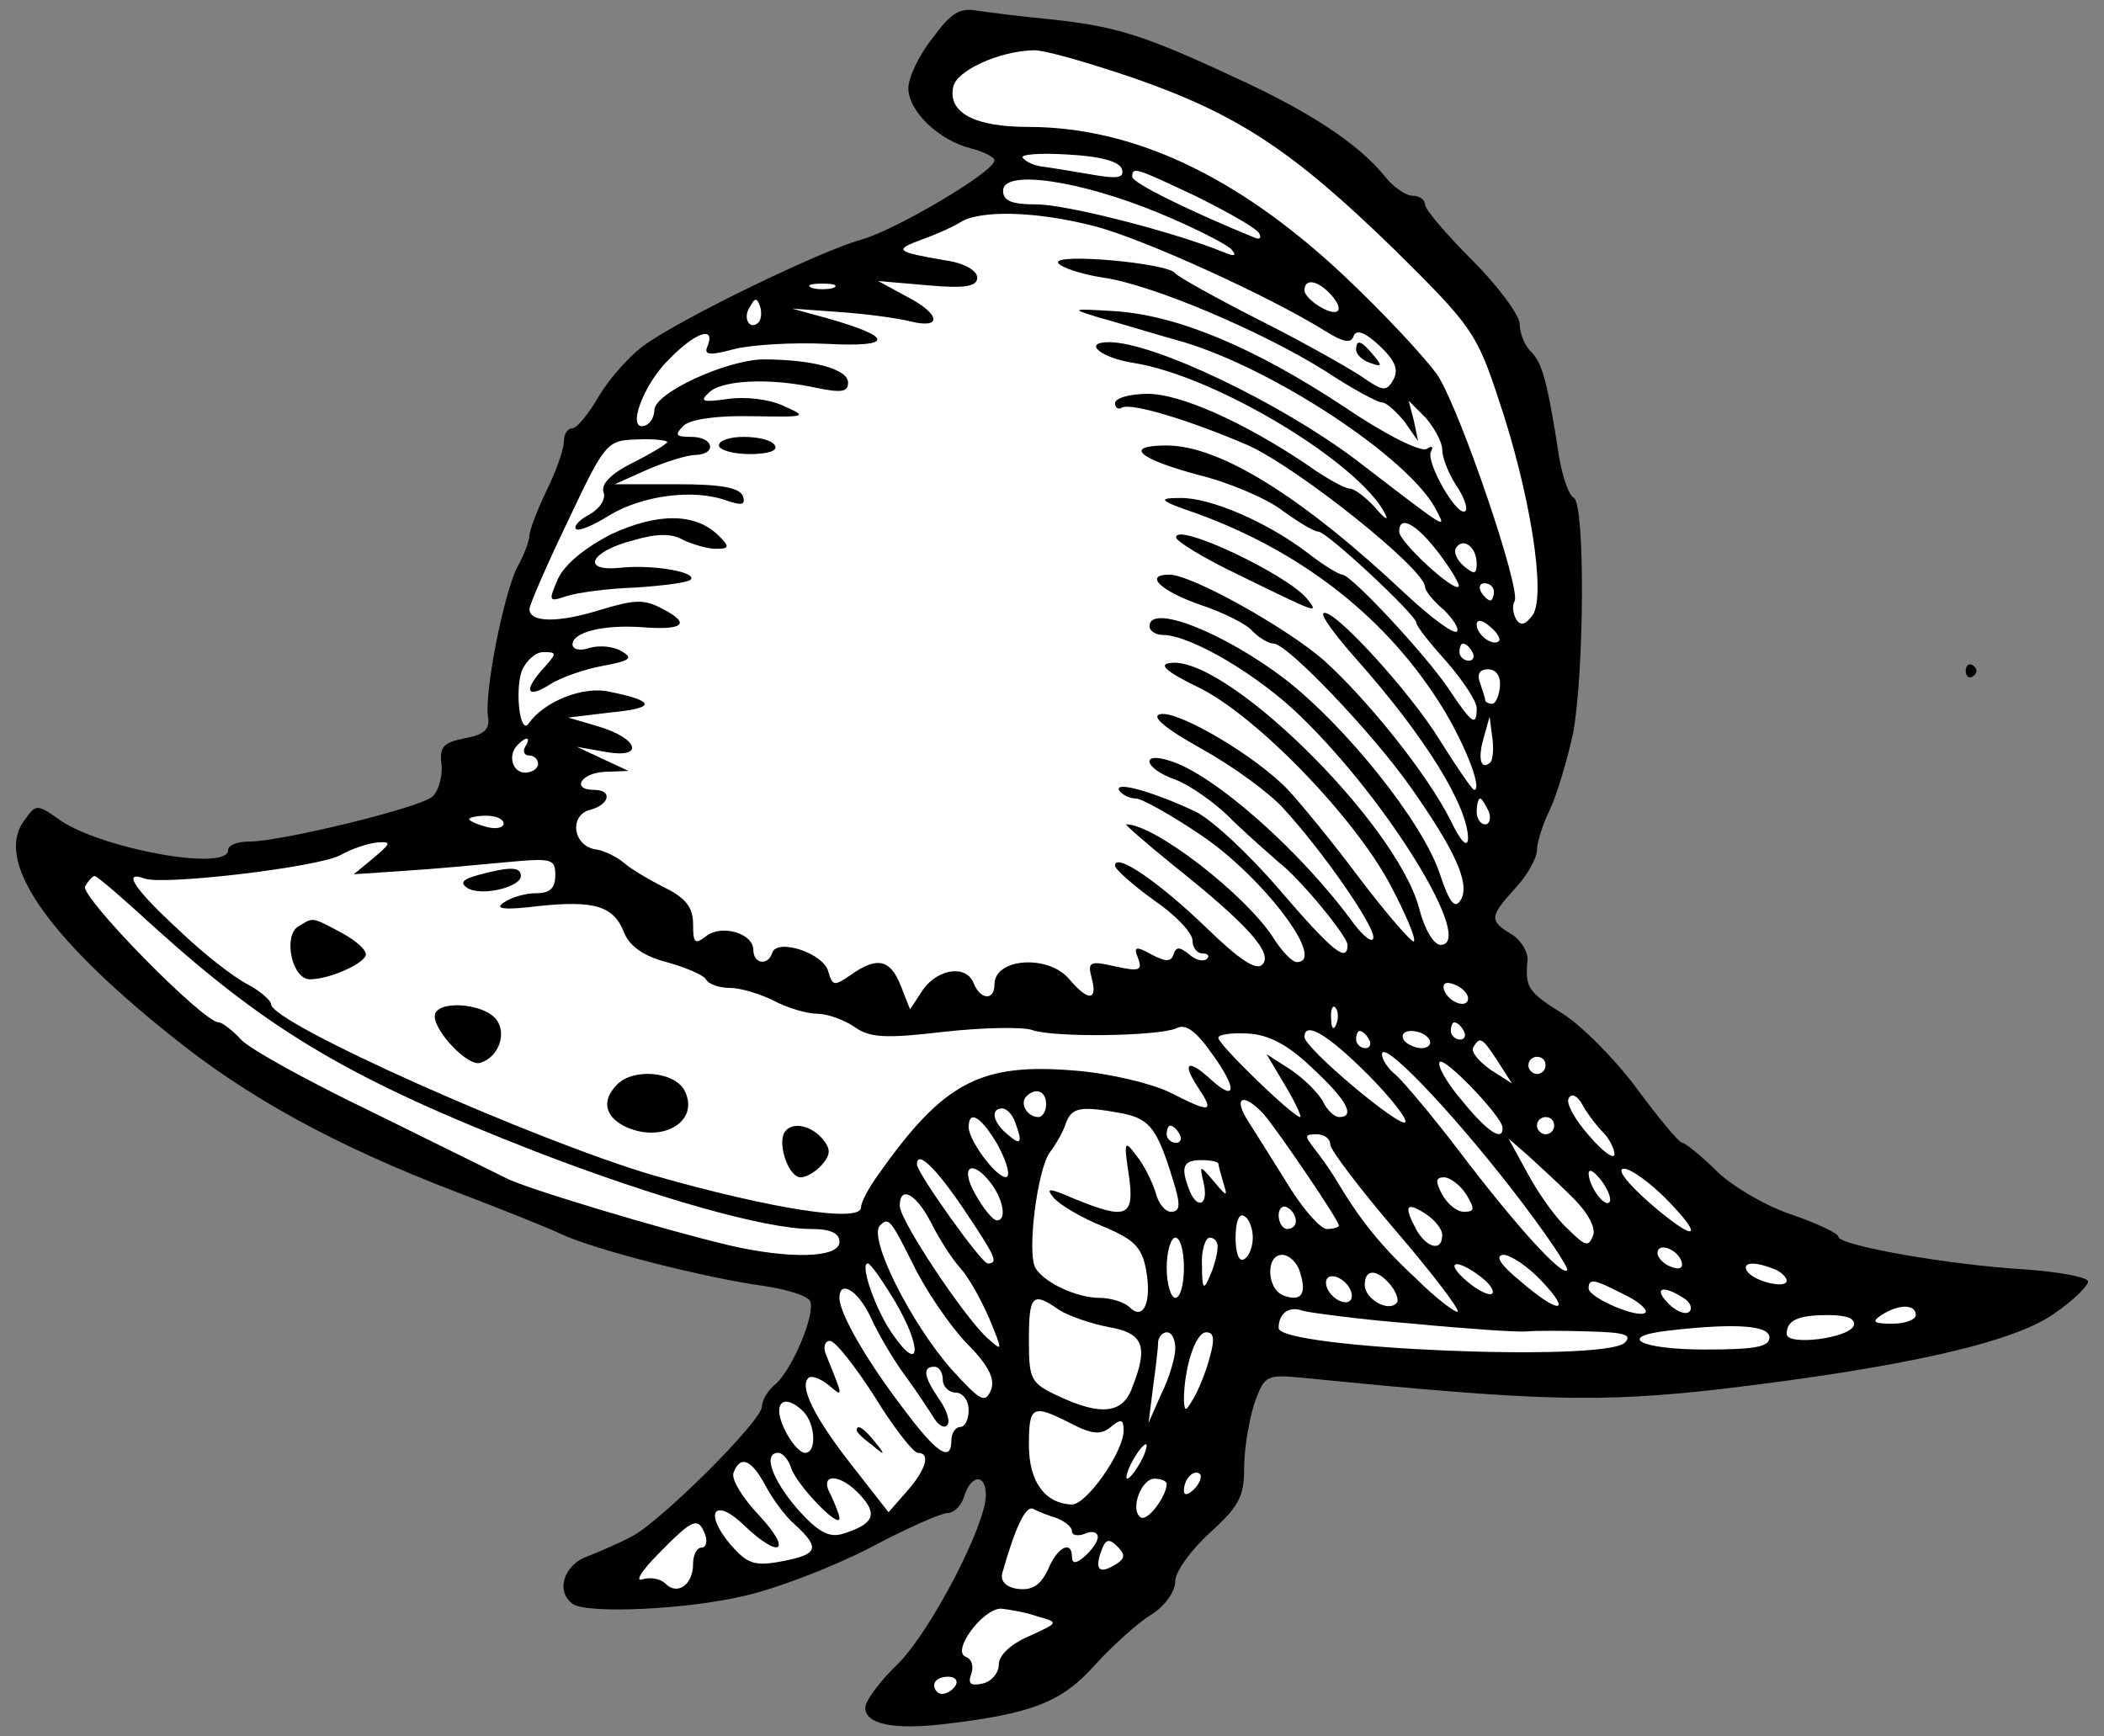 <?xml version="1.0" encoding="UTF-8" standalone="no"?>
<!DOCTYPE svg PUBLIC "-//W3C//DTD SVG 1.1//EN" "http://www.w3.org/Graphics/SVG/1.1/DTD/svg11.dtd">
<svg version="1.1" xmlns="http://www.w3.org/2000/svg" xmlns:xl="http://www.w3.org/1999/xlink" xmlns:dc="http://purl.org/dc/elements/1.1/" viewBox="33.75 90 297 245.104" width="297" height="245.104">
  <rect x="33.75" y="90" width="297" height="245.104" fill="#808080" stroke="none"/>
  <defs>
    <clipPath id="artboard_clip_path">
      <path d="M 33.75 90 L 330.75 90 L 330.75 335.104 L 33.75 335.104 Z"/>
    </clipPath>
  </defs>
  <g id="Helm,_Morion" stroke="none" fill="none" stroke-dasharray="none" fill-opacity="1" stroke-opacity="1">
    <title>Helm, Morion</title>
    <g id="Helm,_Morion_Layer_2" clip-path="url(#artboard_clip_path)">
      <title>Layer 2</title>
      <g id="Graphic_100">
        <path d="M 311.23 184.711 C 311.23 185.333 311.575 185.748 311.99 185.609 C 312.404 185.471 312.75 185.057 312.75 184.711 C 312.75 184.366 312.404 183.951 311.99 183.813 C 311.575 183.675 311.23 184.089 311.23 184.711 Z" fill="black"/>
      </g>
      <g id="Group_3">
        <g id="Graphic_99">
          <path d="M 165.376 95.398 C 163.432 97.829 161.973 100.99 161.973 102.448 C 161.973 105.73 166.349 109.863 170.846 110.957 C 172.67 111.443 174.128 112.173 174.128 112.659 C 174.128 114.239 160.15 122.505 155.288 123.842 C 149.575 125.422 130.248 134.781 124.778 138.671 C 122.711 140.13 119.794 143.412 118.336 145.843 C 116.877 148.395 115.175 150.462 114.567 150.462 C 113.838 150.462 113.352 151.312 113.352 152.285 C 113.352 153.379 112.258 156.539 110.921 159.213 C 109.584 162.009 108.49 164.926 108.49 165.534 C 108.49 166.263 107.76 168.33 106.788 170.032 C 104.843 173.8 102.048 188.021 102.655 191.303 C 102.898 193.005 102.048 193.734 99.373 194.221 C 96.335 194.828 95.727 195.436 96.091 197.989 C 96.213 199.812 95.605 201.757 94.754 202.486 C 92.931 204.066 73.361 208.807 68.985 208.807 C 67.283 208.807 65.946 209.293 65.946 210.022 C 65.946 213.061 48.443 209.901 42.365 205.89 C 38.962 203.459 38.84 203.459 37.138 205.89 C 33.006 211.481 40.177 222.056 57.802 236.156 C 68.621 244.908 81.019 251.715 98.158 258.279 C 104.235 260.588 110.921 263.262 112.987 264.235 C 117.971 266.544 133.53 270.434 141.431 271.528 C 144.834 272.014 147.873 272.987 148.116 273.716 C 148.845 275.661 145.563 283.319 143.254 285.385 C 142.16 286.236 141.309 287.695 141.309 288.545 C 141.309 290.612 126.966 304.833 122.955 306.9 C 121.374 307.751 118.579 308.966 116.755 309.695 C 113.23 310.911 112.136 314.801 114.689 316.502 C 116.998 317.84 130.734 317.232 138.878 315.287 C 143.254 314.315 151.155 311.276 156.382 308.602 C 161.608 305.806 166.592 303.618 167.443 303.618 C 168.415 303.618 169.509 302.524 169.874 301.187 C 170.846 298.148 172.913 298.026 172.913 301.065 C 172.913 305.32 165.255 320.027 160.636 324.768 C 157.962 327.321 155.895 330.116 155.895 331.089 C 155.895 333.398 159.785 334.249 167.078 333.398 C 179.355 331.94 183.609 330.359 188.35 325.011 C 190.781 322.337 194.428 319.055 196.251 317.961 C 198.196 316.746 199.654 314.679 199.654 313.221 C 199.654 311.883 201.842 308.845 204.516 306.414 C 208.649 302.645 209.378 301.308 209.378 297.176 C 209.378 294.38 210.108 290.369 210.837 288.059 C 212.296 284.048 212.539 284.048 217.887 284.534 C 250.706 287.816 259.458 288.059 276.597 286.114 C 302.245 283.075 318.046 279.55 323.759 275.418 C 326.434 273.594 328.5 271.528 328.5 270.92 C 328.5 270.312 324.489 269.583 319.748 269.219 C 308.93 268.611 293.25 265.815 293.25 264.599 C 293.25 264.113 290.332 262.776 286.929 261.561 C 283.404 260.467 278.542 257.671 276.232 255.483 C 273.923 253.174 271.613 251.35 271.249 251.35 C 270.763 251.35 267.967 247.947 264.806 243.692 C 261.768 239.56 257.027 234.819 254.353 233.117 C 249.491 230.079 249.005 229.471 249.369 225.581 C 249.491 224.487 248.518 222.785 247.181 221.935 C 243.899 219.99 244.021 219.382 247.668 215.371 C 249.369 213.547 250.706 211.116 250.706 210.022 C 250.706 208.928 251.557 206.254 252.53 204.309 C 253.502 202.243 254.961 197.381 255.812 193.491 C 257.392 184.739 257.513 161.401 255.933 160.307 C 255.204 159.943 254.353 157.39 253.867 154.716 C 252.165 143.655 251.436 141.345 249.977 139.765 C 249.005 138.914 248.275 137.091 248.275 135.754 C 248.275 134.538 245.236 130.405 241.59 126.759 C 237.943 123.112 234.905 119.587 234.905 118.858 C 234.905 118.25 234.175 117.642 233.203 117.642 C 232.23 117.642 230.407 116.427 229.192 114.847 C 225.545 110.349 218.616 105.73 207.92 100.868 C 195.157 94.912 191.146 93.697 182.029 92.724 C 178.018 92.359 173.399 91.752 171.697 91.509 C 169.266 91.022 167.929 91.873 165.376 95.398 Z" fill="black"/>
        </g>
        <g id="Graphic_98">
          <path d="M 193.698 100.99 C 208.406 106.095 216.185 111.2 230.65 125.3 C 241.347 135.875 242.198 136.969 245.236 146.207 C 249.734 159.457 252.043 174.043 250.099 176.839 C 249.126 178.176 248.397 178.419 247.789 177.446 C 247.303 176.595 247.181 175.501 247.546 174.894 C 248.518 173.314 240.01 148.274 236.728 143.047 C 235.148 140.737 229.07 134.174 223.235 128.704 C 208.406 114.847 193.698 107.918 178.869 107.918 C 171.454 107.918 167.564 105.973 168.294 102.327 C 168.658 100.017 174.736 97.222 179.598 97.1 C 180.935 96.978 187.256 98.802 193.698 100.99 Z" fill="#FFFFFF"/>
        </g>
        <g id="Graphic_97">
          <path d="M 192.118 113.874 C 192.483 115.09 191.632 115.333 187.621 114.604 C 184.825 114.117 181.786 113.631 180.814 113.51 C 179.841 113.388 178.626 112.902 178.139 112.294 C 177.653 111.808 180.449 111.565 184.339 111.808 C 189.079 112.051 191.753 112.78 192.118 113.874 Z" fill="#FFFFFF"/>
        </g>
        <g id="Graphic_96">
          <path d="M 202.693 117.764 C 207.069 119.952 210.959 122.14 211.445 122.869 C 211.81 123.477 211.688 123.842 210.959 123.598 C 201.721 119.83 193.577 115.819 193.577 114.968 C 193.577 113.51 193.941 113.631 202.693 117.764 Z" fill="#FFFFFF"/>
        </g>
        <g id="Graphic_95">
          <path d="M 197.345 120.073 C 202.328 122.14 206.826 124.449 207.555 125.179 C 208.406 126.151 208.041 126.273 206.34 125.543 C 199.047 122.626 184.217 118.858 180.084 118.858 C 176.559 118.858 175.344 118.372 175.344 116.913 C 175.344 113.874 186.162 115.454 197.345 120.073 Z" fill="#FFFFFF"/>
        </g>
        <g id="Graphic_94">
          <path d="M 188.107 121.897 C 194.914 123.598 213.025 131.864 220.804 136.726 C 223.357 138.306 224.451 138.549 224.816 137.455 C 225.18 136.483 226.396 136.848 228.462 138.793 C 230.65 140.859 231.258 142.196 230.407 143.655 C 229.435 145.356 228.948 145.235 225.788 143.047 C 223.722 141.71 217.279 138.063 211.202 135.024 C 205.246 131.986 200.019 129.068 199.654 128.582 C 198.682 127.124 182.272 125.665 183.123 127.124 C 183.488 127.731 186.283 128.704 189.444 129.19 C 196.372 130.162 212.053 136.848 220.926 142.439 C 224.573 144.87 228.219 146.815 228.827 146.815 C 229.435 146.815 230.772 148.031 231.987 149.489 L 233.932 152.285 L 233.324 149.368 L 232.595 146.572 L 235.026 149.003 C 236.242 150.462 237.336 152.406 237.336 153.5 C 237.336 154.594 238.186 156.782 239.28 158.484 C 240.374 160.064 240.982 161.766 240.617 162.131 C 239.524 163.225 234.905 155.081 235.755 153.744 C 236.12 153.014 235.877 152.893 235.148 153.379 C 234.297 153.865 229.192 151.312 223.479 147.423 C 210.959 139.157 200.14 134.538 191.146 133.93 C 184.946 133.566 184.825 133.566 188.715 134.781 C 191.024 135.389 196.494 137.091 200.87 138.306 C 213.754 142.196 232.473 154.594 236.363 161.766 C 237.943 164.805 238.673 165.291 225.059 154.838 C 214.362 146.815 196.615 138.306 190.295 138.306 C 186.527 138.306 189.079 140.494 193.698 141.224 C 205.367 143.047 225.788 155.445 229.313 162.617 C 229.799 163.589 229.192 163.225 227.854 161.644 C 226.517 160.186 224.937 158.97 224.208 158.97 C 223.6 158.97 220.926 157.512 218.373 155.688 C 209.378 149.611 200.384 145.6 195.765 145.6 C 193.212 145.6 191.146 146.207 191.146 146.937 C 191.146 147.544 191.632 147.909 192.118 147.544 C 193.455 146.815 201.842 149.368 209.986 152.893 C 217.158 156.175 234.783 170.275 234.905 172.827 C 234.905 173.435 236.12 174.894 237.579 176.109 C 238.916 177.446 239.767 178.783 239.402 179.148 C 239.037 179.634 235.755 177.203 232.23 173.921 C 217.644 160.186 205.975 152.893 198.439 152.893 C 192.361 152.893 194.306 154.716 202.815 157.025 C 207.312 158.119 212.66 160.429 214.848 162.131 C 217.036 163.711 219.224 165.048 219.832 165.048 C 221.048 165.048 233.689 176.839 233.689 177.933 C 233.689 178.419 235.634 180.85 237.943 183.402 C 240.253 186.077 242.198 188.994 242.198 189.966 C 242.198 192.64 241.59 192.276 238.186 187.171 C 234.905 182.308 224.451 171.126 223.235 171.126 C 222.749 171.126 220.561 169.788 218.373 168.087 C 212.66 163.711 204.516 160.186 200.262 160.307 C 197.102 160.307 197.345 160.672 202.693 162.495 C 217.036 167.722 228.705 176.595 236.485 188.508 C 240.131 193.977 243.17 201.514 241.833 201.514 C 241.59 201.514 239.402 198.353 236.971 194.464 C 232.717 187.535 221.655 175.501 220.561 176.595 C 220.197 176.96 222.385 179.877 225.302 183.159 C 234.905 193.977 240.982 203.823 240.982 208.442 C 240.861 209.779 239.888 208.685 238.551 205.89 C 235.269 199.326 226.882 188.872 220.561 183.159 C 215.213 178.54 201.964 171.126 198.803 171.126 C 195.157 171.126 197.588 173.435 203.179 175.38 C 206.461 176.474 209.865 178.176 210.594 179.148 C 211.445 179.999 212.782 180.85 213.511 180.85 C 215.456 180.85 227.368 193.37 232.717 200.906 C 239.159 210.022 241.225 214.641 240.01 216.951 C 239.159 218.41 238.43 217.68 236.971 213.304 C 234.54 206.011 223.722 192.519 215.091 185.833 C 206.461 179.27 196.008 175.137 196.008 178.419 C 196.008 179.026 196.859 179.634 197.831 179.634 C 201.842 179.634 211.445 185.347 217.401 191.182 C 229.921 203.337 242.076 223.393 237.092 223.393 C 236.12 223.393 234.783 221.084 234.054 218.166 C 230.772 206.011 206.218 181.944 198.682 183.645 C 197.345 183.889 198.682 184.983 202.693 186.927 C 210.716 190.696 224.694 205.039 229.921 214.763 C 232.109 218.896 233.689 222.542 233.324 222.907 C 233.081 223.15 229.678 219.26 225.788 214.155 C 221.898 208.928 217.279 203.337 215.578 201.514 C 211.08 196.773 200.14 190.331 197.588 190.817 C 196.129 191.06 198.074 192.762 203.301 195.679 C 207.677 198.11 212.903 201.878 214.97 204.188 C 220.44 210.144 227.611 220.476 227.611 222.299 C 227.611 223.272 226.274 222.299 224.816 220.354 C 217.401 210.144 205.003 199.204 198.803 197.381 C 194.549 196.044 195.4 198.596 199.654 200.055 C 201.599 200.784 205.367 203.337 207.798 205.89 C 210.351 208.321 213.268 210.873 214.241 211.724 C 217.158 213.912 223.965 222.178 223.965 223.393 C 223.965 226.067 221.777 224.244 214.362 215.614 C 210.108 210.63 204.759 205.647 202.45 204.553 C 196.494 201.757 190.902 200.177 191.753 201.635 C 192.24 202.243 193.212 202.729 194.063 202.729 C 194.914 202.729 199.047 205.039 203.179 207.834 C 211.931 213.669 221.169 225.824 216.793 225.824 C 216.185 225.824 214.727 224.366 213.511 222.421 C 209.5 216.222 196.737 206.376 192.726 206.376 C 192.483 206.376 195.4 208.928 199.29 212.089 C 209.986 220.597 213.511 224.609 211.931 226.189 C 211.08 227.04 208.771 225.581 204.03 220.962 C 197.345 214.52 191.146 210.266 191.146 212.21 C 191.146 212.697 193.577 214.884 196.615 217.072 C 199.654 219.139 202.085 221.691 202.085 222.785 C 202.085 223.758 202.693 224.609 203.544 224.609 C 204.273 224.609 204.516 224.973 204.152 225.338 C 203.665 225.824 202.572 225.581 201.599 224.73 C 200.262 223.636 199.776 223.636 199.411 224.73 C 199.047 225.824 198.317 225.824 196.251 224.73 C 194.063 223.515 193.698 223.636 194.428 225.338 C 195.035 227.04 194.549 227.161 191.146 226.432 C 187.499 225.581 187.256 225.824 187.864 228.134 C 188.715 231.294 187.377 231.416 184.703 228.255 C 181.786 224.73 174.128 225.216 174.128 228.985 C 174.128 231.294 172.183 231.173 171.211 228.863 C 170.239 226.189 166.227 226.675 164.039 229.714 L 162.216 232.51 L 160.879 229.106 C 159.42 225.46 157.597 224.973 153.829 227.648 C 151.519 229.228 151.276 229.228 150.669 227.161 C 150.061 224.609 143.497 222.421 142.768 224.487 C 142.16 226.432 140.093 226.067 140.093 224.122 C 140.093 221.691 135.474 220.476 133.408 222.178 C 131.828 223.393 131.585 223.15 131.585 220.476 C 131.585 218.166 130.612 216.829 127.695 215.371 C 125.507 214.277 122.833 212.697 121.861 211.846 C 120.888 210.995 118.943 210.022 117.728 209.901 C 114.567 209.293 114.081 205.039 117.12 204.309 C 119.794 203.58 120.28 201.514 117.606 201.514 C 114.324 201.514 115.783 199.083 119.186 198.961 L 122.468 198.84 L 118.822 197.138 L 115.175 195.436 L 119.308 196.165 C 124.778 197.138 123.927 194.221 118.092 192.519 L 113.96 191.303 L 120.037 190.574 C 126.358 189.966 126.358 188.994 119.794 187.657 C 116.148 186.806 110.556 188.994 108.368 192.154 C 107.153 193.856 106.423 187.535 107.396 184.739 C 108.004 183.281 109.341 182.065 110.435 182.065 C 112.379 182.065 112.379 182.187 110.556 184.253 C 107.639 187.414 108.004 188.751 111.286 186.684 C 112.744 185.712 116.148 184.496 118.822 184.01 C 122.711 183.281 123.198 182.916 121.496 181.944 C 120.28 181.214 118.336 181.093 116.998 181.458 C 115.661 181.944 114.567 181.701 114.567 180.971 C 114.567 179.27 118.822 178.176 124.292 178.54 C 130.248 179.026 131.342 178.054 127.33 175.988 C 124.656 174.529 123.319 174.651 118.457 176.109 C 112.623 177.933 108.49 177.933 108.49 175.988 C 108.49 175.38 110.921 169.788 113.96 163.468 C 119.186 152.406 119.43 152.163 123.684 152.042 C 125.993 151.92 127.938 152.163 127.938 152.406 C 127.938 152.65 125.75 153.987 123.076 155.324 C 119.916 156.904 118.579 158.363 118.943 159.457 C 119.308 160.429 118.457 161.766 116.998 162.617 C 115.54 163.346 114.689 164.319 115.054 164.683 C 115.418 165.048 117.485 164.197 119.794 162.738 C 124.413 159.943 131.706 158.97 136.325 160.672 C 138.513 161.401 139 161.28 138.635 160.064 C 138.149 158.849 135.596 158.363 129.275 158.363 L 120.524 158.363 L 125.143 156.296 C 127.695 155.202 130.734 154.23 131.949 154.23 C 134.988 154.108 134.502 151.677 131.342 151.677 C 129.154 151.677 128.911 151.434 130.248 150.097 C 131.099 149.246 134.745 148.638 139.85 148.76 C 147.63 148.881 147.873 148.881 144.348 147.301 C 142.281 146.329 138.878 145.964 136.447 146.329 C 133.043 146.815 132.436 146.693 133.773 145.478 C 135.474 143.655 142.281 143.29 148.967 144.749 C 152.492 145.478 153.464 145.356 153.464 144.019 C 153.464 142.074 148.359 140.737 141.431 140.737 C 136.204 140.859 126.115 145.478 126.115 147.909 C 126.115 148.881 125.507 149.854 124.778 150.097 C 122.104 150.948 124.535 144.262 128.181 140.737 C 131.949 136.848 134.745 135.997 133.651 138.793 C 133.043 140.13 133.773 140.251 137.419 139.279 C 139.85 138.671 145.685 138.306 150.547 138.549 C 160.028 139.036 159.907 137.577 150.425 134.903 L 145.563 133.566 L 152.249 134.052 C 155.895 134.295 160.393 134.903 162.338 135.389 C 166.835 136.483 166.47 134.295 161.73 131.864 L 157.719 129.676 L 164.769 130.284 C 170.117 130.77 171.697 130.405 171.697 129.19 C 171.697 128.217 169.874 127.124 167.2 126.759 C 160.15 125.543 159.907 125.3 163.796 123.842 C 165.863 123.112 168.294 122.018 169.266 121.411 C 172.062 119.587 180.084 119.83 188.107 121.897 Z" fill="#FFFFFF"/>
        </g>
        <g id="Graphic_93">
          <path d="M 151.398 130.649 C 150.547 130.892 149.088 130.892 148.359 130.649 C 147.508 130.284 148.116 130.041 149.818 130.041 C 151.519 130.041 152.127 130.284 151.398 130.649 Z" fill="#FFFFFF"/>
        </g>
        <g id="Graphic_92">
          <path d="M 221.291 131.256 C 223.6 133.566 222.992 134.903 220.318 133.444 C 218.981 132.715 217.887 131.621 217.887 131.013 C 217.887 129.311 219.589 129.555 221.291 131.256 Z" fill="#FFFFFF"/>
        </g>
        <g id="Graphic_91">
          <path d="M 140.823 135.511 C 139.607 136.726 138.513 134.903 139.607 133.323 C 140.337 131.986 140.58 131.986 141.066 133.323 C 141.309 134.174 141.187 135.146 140.823 135.511 Z" fill="#FFFFFF"/>
        </g>
        <g id="Graphic_90">
          <path d="M 236.849 168.087 C 238.673 170.518 239.888 172.584 239.645 172.827 C 238.916 173.557 231.258 166.507 231.258 165.048 C 231.258 162.617 233.689 163.954 236.849 168.087 Z" fill="#FFFFFF"/>
        </g>
        <g id="Graphic_89">
          <path d="M 242.198 169.545 C 242.198 171.126 241.833 171.126 240.374 169.91 C 239.402 169.059 238.916 167.965 239.28 167.357 C 240.253 165.777 242.198 167.236 242.198 169.545 Z" fill="#FFFFFF"/>
        </g>
        <g id="Graphic_88">
          <path d="M 244.629 173.557 C 244.629 174.164 244.386 174.772 244.143 174.772 C 243.778 174.772 243.17 174.164 242.805 173.557 C 242.441 172.827 242.684 172.341 243.292 172.341 C 244.021 172.341 244.629 172.827 244.629 173.557 Z" fill="#FFFFFF"/>
        </g>
        <g id="Graphic_87">
          <path d="M 245.358 180.485 C 244.507 181.336 242.198 179.634 242.198 178.176 C 242.198 177.446 242.927 177.446 244.021 178.419 C 245.115 179.27 245.601 180.242 245.358 180.485 Z" fill="#FFFFFF"/>
        </g>
        <g id="Graphic_86">
          <path d="M 241.59 182.065 C 241.955 182.673 241.711 183.281 241.104 183.281 C 240.374 183.281 239.767 182.673 239.767 182.065 C 239.767 181.336 240.01 180.85 240.253 180.85 C 240.617 180.85 241.225 181.336 241.59 182.065 Z" fill="#FFFFFF"/>
        </g>
        <g id="Graphic_85">
          <path d="M 245.48 186.927 C 245.358 188.264 244.872 189.358 244.386 189.358 C 243.899 189.358 243.413 189.115 243.413 188.872 C 243.413 188.629 243.049 187.535 242.684 186.441 C 242.198 185.226 242.562 184.496 243.778 184.496 C 244.993 184.496 245.601 185.469 245.48 186.927 Z" fill="#FFFFFF"/>
        </g>
        <g id="Graphic_84">
          <path d="M 244.143 197.624 C 242.805 198.84 242.319 197.138 243.17 194.221 L 244.021 191.182 L 244.386 193.977 C 244.629 195.558 244.507 197.138 244.143 197.624 Z" fill="#FFFFFF"/>
        </g>
        <g id="Graphic_83">
          <path d="M 107.882 195.436 C 107.517 196.044 107.76 196.652 108.368 196.652 C 109.098 196.652 109.705 197.138 109.705 197.867 C 109.705 198.475 108.854 199.083 107.882 199.083 C 106.059 199.083 105.329 196.53 106.91 195.071 C 108.125 193.856 108.733 194.099 107.882 195.436 Z" fill="#FFFFFF"/>
        </g>
        <g id="Graphic_82">
          <path d="M 243.899 204.553 C 244.264 205.525 244.021 206.376 243.413 206.376 C 242.684 206.376 242.198 205.525 242.198 204.553 C 242.198 203.58 242.441 202.729 242.684 202.729 C 242.927 202.729 243.413 203.58 243.899 204.553 Z" fill="#FFFFFF"/>
        </g>
        <g id="Graphic_81">
          <path d="M 104.843 206.254 C 104.843 206.862 103.749 207.105 102.412 206.74 C 101.075 206.376 99.981 205.89 99.981 205.647 C 99.981 205.403 101.075 205.16 102.412 205.16 C 103.749 205.16 104.843 205.647 104.843 206.254 Z" fill="#FFFFFF"/>
        </g>
        <g id="Graphic_80">
          <path d="M 86.489 211.116 L 83.693 213.426 L 90.865 212.94 C 94.876 212.697 101.318 212.089 105.208 211.724 C 111.65 211.116 112.136 211.238 112.136 213.547 C 112.136 215.371 111.407 216.1 109.462 216.1 C 107.882 216.1 105.816 216.708 104.843 217.437 C 103.506 218.288 104.843 218.531 109.705 217.923 C 117.728 217.072 120.402 217.923 121.861 221.691 C 122.59 223.515 124.535 224.973 127.817 225.824 C 130.491 226.554 133.043 227.648 133.408 228.255 C 133.773 228.985 135.353 229.471 136.812 229.471 C 138.27 229.471 141.066 230.322 143.011 231.294 C 144.834 232.267 147.63 233.117 149.088 233.117 C 150.547 233.117 152.857 233.968 154.315 234.941 C 156.503 236.521 158.691 236.642 166.957 235.67 C 172.426 235.062 178.139 234.941 179.477 235.427 C 182.758 236.521 197.223 236.278 199.776 235.184 C 201.113 234.454 202.572 235.548 204.881 238.83 C 208.406 243.692 208.284 245.637 204.759 242.477 C 201.478 239.438 200.505 239.924 202.815 243.449 C 205.246 247.096 204.759 247.217 198.803 244.179 C 196.251 242.963 190.295 241.505 185.433 241.14 C 172.183 240.046 166.957 242.72 157.719 255.848 C 156.382 257.671 155.288 259.737 155.288 260.467 C 155.288 262.655 142.768 260.71 126.115 255.969 C 109.462 251.107 72.024 234.454 72.024 231.78 C 72.024 231.294 70.565 229.957 68.742 228.985 C 66.797 228.012 62.421 224.609 59.018 221.327 C 52.819 215.614 50.874 212.818 54.156 214.034 C 56.83 215.006 78.466 212.453 81.748 210.752 C 83.45 209.779 85.759 209.05 87.097 208.928 C 89.041 208.807 88.92 209.05 86.489 211.116 Z" fill="#FFFFFF"/>
        </g>
        <g id="Graphic_79">
          <path d="M 55.614 220.962 C 71.902 235.67 83.45 242.477 109.341 252.566 C 126.358 259.13 141.795 263.506 148.238 263.506 C 151.033 263.506 152.249 264.113 152.249 265.329 C 152.249 267.638 145.077 267.76 136.69 265.815 C 126.966 263.506 107.639 257.671 105.208 256.334 C 103.992 255.726 95.605 251.593 86.489 247.096 C 77.372 242.72 68.985 238.101 67.77 236.764 C 66.554 235.427 65.096 234.333 64.609 234.333 C 62.421 234.333 44.918 216.465 45.769 215.128 C 46.255 214.277 46.863 213.669 47.106 213.669 C 47.47 213.669 51.239 216.951 55.614 220.962 Z" fill="#FFFFFF"/>
        </g>
        <g id="Graphic_78">
          <path d="M 240.982 230.929 C 240.982 232.51 238.186 231.537 237.579 229.714 C 237.336 228.863 237.822 228.498 239.037 228.985 C 240.131 229.349 240.982 230.322 240.982 230.929 Z" fill="#FFFFFF"/>
        </g>
        <g id="Graphic_77">
          <path d="M 222.385 234.576 C 222.02 235.548 221.655 235.184 221.655 233.847 C 221.534 232.51 221.898 231.78 222.263 232.267 C 222.628 232.631 222.749 233.725 222.385 234.576 Z" fill="#FFFFFF"/>
        </g>
        <g id="Graphic_76">
          <path d="M 240.374 235.548 C 240.739 236.156 240.496 236.764 239.888 236.764 C 239.159 236.764 238.551 236.156 238.551 235.548 C 238.551 234.819 238.794 234.333 239.037 234.333 C 239.402 234.333 240.01 234.819 240.374 235.548 Z" fill="#FFFFFF"/>
        </g>
        <g id="Graphic_75">
          <path d="M 218.981 240.775 C 223.843 245.273 225.18 247.704 222.749 247.704 C 222.141 247.704 221.048 246.731 220.44 245.394 C 219.71 244.179 217.766 242.234 215.942 241.018 L 212.539 238.83 L 215.213 243.328 C 216.672 245.759 217.522 247.704 217.279 247.704 C 216.307 247.704 205.732 237.493 205.732 236.521 C 205.732 236.035 207.555 235.792 209.865 235.913 C 212.782 236.035 215.578 237.493 218.981 240.775 Z" fill="#FFFFFF"/>
        </g>
        <g id="Graphic_74">
          <path d="M 226.76 241.626 C 230.164 245.03 232.473 248.068 232.109 248.433 C 231.379 249.284 217.887 237.979 217.887 236.399 C 217.887 234.09 221.169 236.035 226.76 241.626 Z" fill="#FFFFFF"/>
        </g>
        <g id="Graphic_73">
          <path d="M 227.004 236.764 C 227.368 237.372 227.125 237.979 226.517 237.979 C 225.788 237.979 225.18 237.372 225.18 236.764 C 225.18 236.035 225.423 235.548 225.667 235.548 C 226.031 235.548 226.639 236.035 227.004 236.764 Z" fill="#FFFFFF"/>
        </g>
        <g id="Graphic_72">
          <path d="M 235.512 236.764 C 235.877 237.372 235.391 237.979 234.418 237.979 C 233.446 237.979 232.23 237.372 231.866 236.764 C 231.501 236.035 231.987 235.548 232.96 235.548 C 233.932 235.548 235.148 236.035 235.512 236.764 Z" fill="#FFFFFF"/>
        </g>
        <g id="Graphic_71">
          <path d="M 245.236 239.924 L 247.181 242.963 L 244.143 241.018 C 242.441 239.803 241.347 238.466 241.711 237.858 C 242.684 236.278 242.927 236.399 245.236 239.924 Z" fill="#FFFFFF"/>
        </g>
        <g id="Graphic_70">
          <path d="M 247.181 257.914 C 251.8 263.87 255.325 269.097 254.961 269.34 C 254.231 270.191 247.789 263.141 239.767 252.566 C 235.877 247.461 231.866 242.72 230.772 241.748 C 229.678 240.897 228.827 239.56 228.827 238.83 C 228.827 236.642 238.308 246.488 247.181 257.914 Z" fill="#FFFFFF"/>
        </g>
        <g id="Graphic_69">
          <path d="M 245.844 249.162 C 245.966 251.229 243.778 249.892 240.131 245.394 C 237.943 242.842 236.606 240.411 236.971 239.924 C 237.7 239.195 245.723 247.582 245.844 249.162 Z" fill="#FFFFFF"/>
        </g>
        <g id="Graphic_68">
          <path d="M 251.922 240.411 C 251.922 241.018 251.436 241.626 250.706 241.626 C 250.099 241.626 249.491 241.018 249.491 240.411 C 249.491 239.681 250.099 239.195 250.706 239.195 C 251.436 239.195 251.922 239.681 251.922 240.411 Z" fill="#FFFFFF"/>
        </g>
        <g id="Graphic_67">
          <path d="M 181.421 245.88 C 181.421 246.853 180.935 247.704 180.327 247.704 C 178.747 247.704 177.653 245.759 178.626 244.786 C 179.963 243.449 181.421 244.057 181.421 245.88 Z" fill="#FFFFFF"/>
        </g>
        <g id="Graphic_66">
          <path d="M 260.066 249.892 C 260.917 250.743 261.646 252.201 261.646 252.93 C 261.646 253.781 259.944 252.566 258 250.256 C 256.055 248.068 254.718 245.637 255.204 245.03 C 255.568 244.3 256.419 244.665 257.149 246.002 C 257.878 247.339 259.215 249.041 260.066 249.892 Z" fill="#FFFFFF"/>
        </g>
        <g id="Graphic_65">
          <path d="M 212.174 247.339 C 214.241 249.77 222.749 262.29 222.749 263.019 C 222.749 263.262 222.02 263.506 221.048 263.506 C 220.197 263.506 217.887 260.953 215.821 257.671 C 213.876 254.511 211.323 250.499 210.108 248.555 C 207.677 244.908 209.135 244.057 212.174 247.339 Z" fill="#FFFFFF"/>
        </g>
        <g id="Graphic_64">
          <path d="M 177.045 248.433 C 178.139 251.35 177.896 251.836 175.952 250.135 C 173.885 248.433 173.52 246.488 175.222 246.488 C 175.83 246.488 176.681 247.339 177.045 248.433 Z" fill="#FFFFFF"/>
        </g>
        <g id="Graphic_63">
          <path d="M 192.361 247.217 C 196.251 248.068 197.223 249.527 199.654 257.671 C 200.384 260.224 200.262 261.074 199.047 261.074 C 198.196 261.074 197.223 259.859 196.859 258.279 C 196.372 256.82 195.278 254.511 194.184 253.174 C 192.483 250.864 192.361 251.107 193.09 255.848 C 193.941 261.804 192.847 262.29 185.433 259.251 C 181.786 257.671 181.3 257.671 182.515 259.13 C 183.366 260.102 186.405 261.925 189.444 263.141 C 193.82 264.964 194.914 266.058 195.521 269.219 C 196.372 273.837 195.157 276.512 193.212 274.567 C 192.483 273.837 190.538 273.23 188.958 273.23 C 185.797 273.23 181.3 271.163 179.963 269.097 C 178.626 267.152 180.206 254.754 182.029 252.566 C 182.758 251.593 183.852 249.77 184.217 248.555 C 185.068 246.245 186.405 246.124 192.361 247.217 Z" fill="#FFFFFF"/>
        </g>
        <g id="Graphic_62">
          <path d="M 174.493 251.472 C 175.708 253.66 176.316 255.605 175.952 256.091 C 174.979 256.942 170.603 251.35 170.482 249.162 C 170.482 246.61 172.183 247.582 174.493 251.472 Z" fill="#FFFFFF"/>
        </g>
        <g id="Graphic_61">
          <path d="M 253.137 248.919 C 253.137 249.527 252.651 250.135 251.922 250.135 C 251.314 250.135 250.706 249.527 250.706 248.919 C 250.706 248.19 251.314 247.704 251.922 247.704 C 252.651 247.704 253.137 248.19 253.137 248.919 Z" fill="#FFFFFF"/>
        </g>
        <g id="Graphic_60">
          <path d="M 200.262 250.135 C 200.627 250.743 200.384 251.35 199.776 251.35 C 199.047 251.35 198.439 250.743 198.439 250.135 C 198.439 249.405 198.682 248.919 198.925 248.919 C 199.29 248.919 199.897 249.405 200.262 250.135 Z" fill="#FFFFFF"/>
        </g>
        <g id="Graphic_59">
          <path d="M 221.534 251.593 C 221.534 252.323 225.667 257.793 230.772 263.749 C 235.877 269.705 239.767 274.81 239.524 275.175 C 239.28 275.418 236.485 273.351 233.567 270.434 C 228.584 265.815 225.667 262.168 222.141 256.212 C 221.412 254.997 220.075 253.174 219.224 252.08 C 217.887 250.378 217.887 250.135 219.589 250.135 C 220.683 250.135 221.534 250.743 221.534 251.593 Z" fill="#FFFFFF"/>
        </g>
        <g id="Graphic_58">
          <path d="M 255.812 259.13 C 257.878 261.196 259.093 263.384 258.607 264.478 C 258 266.058 257.513 265.937 255.204 263.627 C 253.624 262.29 251.071 258.765 249.491 255.848 L 246.695 250.743 L 249.491 253.174 C 250.949 254.511 253.867 257.185 255.812 259.13 Z" fill="#FFFFFF"/>
        </g>
        <g id="Graphic_57">
          <path d="M 169.631 260.467 C 174.371 267.517 174.736 268.368 173.156 268.368 C 172.305 268.368 163.188 255.605 163.188 254.389 C 163.188 252.323 165.741 254.754 169.631 260.467 Z" fill="#FFFFFF"/>
        </g>
        <g id="Graphic_56">
          <path d="M 205.732 254.268 C 205.732 254.511 206.097 255.848 206.461 257.063 C 207.069 259.008 206.947 259.008 205.124 256.82 C 203.058 254.389 203.058 254.389 203.665 257.063 C 204.395 260.224 202.693 260.831 201.599 257.914 C 200.384 254.754 200.748 253.781 203.301 253.781 C 204.638 253.781 205.732 254.024 205.732 254.268 Z" fill="#FFFFFF"/>
        </g>
        <g id="Graphic_55">
          <path d="M 173.642 257.063 C 175.465 259.494 175.83 262.29 174.493 262.29 C 173.885 262.29 172.548 260.588 171.454 258.643 C 169.145 254.632 170.968 253.538 173.642 257.063 Z" fill="#FFFFFF"/>
        </g>
        <g id="Graphic_54">
          <path d="M 260.917 259.737 C 260.187 260.467 258 257.428 258 255.605 C 258.121 254.875 258.85 255.483 259.823 256.699 C 260.795 258.036 261.281 259.373 260.917 259.737 Z" fill="#FFFFFF"/>
        </g>
        <g id="Graphic_53">
          <path d="M 268.939 259.251 C 274.652 265.086 273.072 265.45 266.508 259.737 C 263.348 256.942 261.889 254.997 262.983 254.997 C 263.956 254.997 266.63 256.942 268.939 259.251 Z" fill="#FFFFFF"/>
        </g>
        <g id="Graphic_52">
          <path d="M 240.739 258.643 C 241.955 260.71 241.955 261.074 240.374 261.074 C 239.402 261.074 238.065 259.981 237.336 258.643 C 236.363 256.82 236.363 256.212 237.579 256.212 C 238.43 256.212 239.888 257.306 240.739 258.643 Z" fill="#FFFFFF"/>
        </g>
        <g id="Graphic_51">
          <path d="M 165.133 262.533 C 166.227 264.721 168.051 267.638 169.266 268.975 C 170.482 270.312 172.305 273.594 173.399 276.147 C 175.344 280.888 175.344 280.888 173.034 278.821 C 169.752 275.782 160.757 262.29 160.757 260.224 C 160.757 257.306 163.067 258.522 165.133 262.533 Z" fill="#FFFFFF"/>
        </g>
        <g id="Graphic_50">
          <path d="M 216.672 262.412 C 216.672 263.019 216.185 263.506 215.456 263.506 C 214.848 263.506 214.241 262.655 214.241 261.561 C 214.241 260.588 214.848 260.102 215.456 260.467 C 216.185 260.831 216.672 261.682 216.672 262.412 Z" fill="#FFFFFF"/>
        </g>
        <g id="Graphic_49">
          <path d="M 237.336 264.356 C 237.336 266.787 235.148 266.18 233.689 263.627 C 231.866 260.224 232.23 259.616 234.905 261.318 C 236.242 262.168 237.336 263.506 237.336 264.356 Z" fill="#FFFFFF"/>
        </g>
        <g id="Graphic_48">
          <path d="M 210.594 264.721 C 210.594 265.937 210.108 267.395 209.378 267.76 C 208.649 268.246 208.163 266.909 208.163 264.721 C 208.163 262.533 208.649 261.196 209.378 261.682 C 210.108 262.047 210.594 263.506 210.594 264.721 Z" fill="#FFFFFF"/>
        </g>
        <g id="Graphic_47">
          <path d="M 162.702 268.611 C 164.404 272.136 167.807 277.119 170.117 279.55 C 173.277 282.711 174.25 284.656 173.642 286.236 C 172.791 288.181 172.183 287.816 168.172 283.44 C 162.338 276.876 156.26 264.721 157.962 263.019 C 159.177 261.804 159.42 262.047 162.702 268.611 Z" fill="#FFFFFF"/>
        </g>
        <g id="Graphic_46">
          <path d="M 200.87 268.975 C 200.87 271.285 200.384 273.23 199.654 273.23 C 199.047 273.23 198.439 271.285 198.439 268.975 C 198.439 266.666 199.047 264.721 199.654 264.721 C 200.384 264.721 200.87 266.666 200.87 268.975 Z" fill="#FFFFFF"/>
        </g>
        <g id="Graphic_45">
          <path d="M 205.61 266.18 C 205.61 267.031 205.124 268.854 204.516 270.191 C 203.665 272.257 203.422 272.014 203.422 268.611 C 203.301 266.544 203.909 264.721 204.516 264.721 C 205.246 264.721 205.732 265.45 205.61 266.18 Z" fill="#FFFFFF"/>
        </g>
        <g id="Graphic_44">
          <path d="M 271.127 268.125 C 271.37 268.975 270.884 269.34 269.669 268.854 C 268.575 268.489 267.724 267.517 267.724 266.909 C 267.724 265.329 270.519 266.301 271.127 268.125 Z" fill="#FFFFFF"/>
        </g>
        <g id="Graphic_43">
          <path d="M 217.279 269.705 C 218.252 272.744 217.401 273.837 214.848 272.865 C 212.539 271.893 212.417 267.152 214.727 267.152 C 215.699 267.152 216.915 268.246 217.279 269.705 Z" fill="#FFFFFF"/>
        </g>
        <g id="Graphic_42">
          <path d="M 251.314 270.799 C 255.812 275.539 253.745 275.539 248.275 270.799 C 245.48 268.489 244.75 267.274 245.966 267.152 C 246.938 267.152 249.369 268.732 251.314 270.799 Z" fill="#FFFFFF"/>
        </g>
        <g id="Graphic_41">
          <path d="M 160.15 273.837 C 163.918 280.28 163.675 283.926 159.907 278.578 C 157.354 275.053 155.044 268.368 156.26 268.368 C 156.625 268.368 158.326 270.799 160.15 273.837 Z" fill="#FFFFFF"/>
        </g>
        <g id="Graphic_40">
          <path d="M 242.684 270.191 C 244.021 271.163 244.75 272.257 244.386 272.622 C 244.021 272.987 242.441 272.257 240.861 270.92 C 237.579 268.125 239.159 267.517 242.684 270.191 Z" fill="#FFFFFF"/>
        </g>
        <g id="Graphic_39">
          <path d="M 284.012 269.097 C 285.106 269.462 285.957 270.312 285.957 270.799 C 285.957 272.014 281.338 270.92 280.365 269.462 C 279.636 268.246 281.216 268.003 284.012 269.097 Z" fill="#FFFFFF"/>
        </g>
        <g id="Graphic_38">
          <path d="M 224.451 273.473 C 224.086 274.081 222.992 273.959 222.02 273.108 C 221.169 272.379 220.683 271.285 221.048 270.556 C 221.412 269.948 222.506 270.069 223.479 270.92 C 224.329 271.65 224.816 272.744 224.451 273.473 Z" fill="#FFFFFF"/>
        </g>
        <g id="Graphic_37">
          <path d="M 230.042 271.406 C 230.893 272.5 231.258 273.594 230.893 273.959 C 229.678 275.296 226.396 273.351 226.396 271.406 C 226.396 269.097 228.098 269.097 230.042 271.406 Z" fill="#FFFFFF"/>
        </g>
        <g id="Graphic_36">
          <path d="M 262.983 272.744 C 265.05 273.716 266.387 274.931 266.022 275.296 C 265.171 276.269 258 273.23 258 271.893 C 258 270.434 258.729 270.556 262.983 272.744 Z" fill="#FFFFFF"/>
        </g>
        <g id="Graphic_35">
          <path d="M 156.625 275.904 C 157.597 278.092 159.785 281.86 161.487 284.169 C 163.188 286.479 165.012 289.275 165.62 290.247 C 166.227 291.219 167.078 291.706 167.443 291.219 C 167.929 290.733 167.443 289.153 166.349 287.573 C 164.161 284.413 163.918 282.954 165.62 282.954 C 166.349 282.954 166.835 283.805 166.835 284.777 C 166.835 285.75 167.686 286.601 168.658 286.601 C 169.631 286.601 170.482 287.695 170.482 289.032 C 170.482 290.369 169.995 291.463 169.266 291.463 C 168.658 291.463 168.051 292.313 168.051 293.286 C 168.051 296.568 165.984 295.231 161.122 288.667 C 156.017 281.982 152.249 275.418 152.249 273.23 C 152.249 270.556 154.923 272.257 156.625 275.904 Z" fill="#FFFFFF"/>
        </g>
        <g id="Graphic_34">
          <path d="M 271.37 273.23 C 272.343 273.837 272.707 274.688 272.221 275.175 C 271.735 275.661 270.398 275.175 269.304 274.081 C 267.116 271.893 268.331 271.285 271.37 273.23 Z" fill="#FFFFFF"/>
        </g>
        <g id="Graphic_33">
          <path d="M 183.245 274.931 C 184.582 275.782 187.742 276.876 190.295 277.363 C 195.157 278.213 195.886 280.037 193.577 285.871 C 192.24 289.639 189.079 289.882 183.123 287.087 C 179.233 285.263 178.99 284.777 178.99 279.186 C 178.99 272.865 179.477 272.257 183.245 274.931 Z" fill="#FFFFFF"/>
        </g>
        <g id="Graphic_32">
          <path d="M 233.203 276.876 C 240.861 277.606 248.032 278.092 249.248 277.97 C 250.342 277.849 254.353 277.849 258 277.97 C 263.105 278.092 264.199 278.457 263.105 279.55 C 260.309 282.346 214.241 280.401 214.241 277.484 C 214.241 275.418 215.699 274.324 217.644 275.053 C 218.495 275.296 225.545 276.269 233.203 276.876 Z" fill="#FFFFFF"/>
        </g>
        <g id="Graphic_31">
          <path d="M 304.189 275.661 C 304.189 276.269 302.731 276.876 300.908 276.876 C 298.233 276.876 297.869 276.633 299.327 275.661 C 301.758 274.081 304.189 274.081 304.189 275.661 Z" fill="#FFFFFF"/>
        </g>
        <g id="Graphic_30">
          <path d="M 295.438 277.119 C 294.83 278.943 285.957 280.037 285.957 278.335 C 285.957 276.39 287.537 275.661 291.791 275.661 C 294.465 275.661 295.681 276.147 295.438 277.119 Z" fill="#FFFFFF"/>
        </g>
        <g id="Graphic_29">
          <path d="M 283.526 278.821 C 283.526 280.158 281.459 280.523 274.409 280.523 C 265.293 280.523 261.768 278.7 269.304 277.849 C 278.785 276.755 283.526 277.119 283.526 278.821 Z" fill="#FFFFFF"/>
        </g>
        <g id="Graphic_28">
          <path d="M 199.654 280.401 C 199.654 281.617 198.803 284.534 197.709 286.722 L 195.886 290.855 L 196.494 285.993 C 196.859 283.319 197.223 280.401 197.223 279.55 C 197.223 278.821 197.831 278.092 198.439 278.092 C 199.168 278.092 199.654 279.064 199.654 280.401 Z" fill="#FFFFFF"/>
        </g>
        <g id="Graphic_27">
          <path d="M 204.516 281.617 C 204.03 283.562 202.936 286.236 202.207 287.451 C 201.113 289.275 200.991 289.396 200.87 287.695 C 200.87 283.319 202.45 278.092 204.03 278.092 C 205.124 278.092 205.246 279.064 204.516 281.617 Z" fill="#FFFFFF"/>
        </g>
        <g id="Graphic_26">
          <path d="M 157.232 287.208 C 159.907 291.584 162.702 295.109 163.31 295.109 C 165.133 295.109 164.526 297.419 161.73 300.579 L 159.177 303.496 L 153.95 296.811 C 148.724 290.126 146.536 285.75 147.873 284.534 C 148.238 284.169 149.453 284.534 150.669 285.507 C 152.857 287.33 152.857 287.451 150.304 281.131 C 149.939 280.158 150.182 279.307 150.912 279.307 C 151.641 279.307 154.437 282.832 157.232 287.208 Z" fill="#FFFFFF"/>
        </g>
        <g id="Graphic_25">
          <path d="M 147.144 289.275 C 148.845 290.976 149.088 295.109 147.387 295.109 C 146.171 295.109 143.74 291.219 143.74 289.153 C 143.74 287.451 145.32 287.451 147.144 289.275 Z" fill="#FFFFFF"/>
        </g>
        <g id="Graphic_24">
          <path d="M 184.946 290.976 C 187.985 292.557 189.201 292.557 190.538 291.463 C 191.996 290.247 192.361 290.369 192.361 291.949 C 192.361 294.988 187.134 302.402 185.068 302.402 C 181.3 302.281 178.99 299.242 178.99 294.015 C 178.99 288.424 179.477 288.181 184.946 290.976 Z" fill="#FFFFFF"/>
        </g>
        <g id="Graphic_23">
          <path d="M 194.792 296.325 C 194.063 297.662 193.212 298.756 192.847 298.756 C 192.604 298.756 192.847 297.662 193.577 296.325 C 194.306 294.988 195.157 293.894 195.521 293.894 C 195.765 293.894 195.521 294.988 194.792 296.325 Z" fill="#FFFFFF"/>
        </g>
        <g id="Graphic_22">
          <path d="M 145.442 297.297 C 146.293 299.728 152.249 305.927 152.249 304.347 C 152.249 303.861 151.641 302.402 151.033 301.065 C 149.21 297.905 152.37 297.905 155.288 301.187 C 157.719 303.861 156.989 305.198 152.735 306.535 C 150.79 307.143 149.21 306.292 146.293 303.01 C 142.646 298.756 141.431 295.109 143.619 295.109 C 144.226 295.109 145.077 296.082 145.442 297.297 Z" fill="#FFFFFF"/>
        </g>
        <g id="Graphic_21">
          <path d="M 141.795 299.728 C 142.768 301.551 144.591 304.104 146.05 305.32 C 149.575 308.602 149.21 309.452 144.105 310.425 C 140.215 311.154 139.243 310.789 136.812 307.994 C 133.043 303.496 134.624 301.308 138.756 305.32 C 143.862 310.182 145.685 309.088 140.944 303.983 C 138.635 301.551 136.933 298.877 137.298 297.905 C 138.27 295.352 139.85 296.082 141.795 299.728 Z" fill="#FFFFFF"/>
        </g>
        <g id="Graphic_20">
          <path d="M 202.328 300.214 C 201.478 301.065 200.87 301.187 200.87 300.457 C 200.87 298.756 202.328 297.297 203.179 298.148 C 203.422 298.513 203.058 299.485 202.328 300.214 Z" fill="#FFFFFF"/>
        </g>
        <g id="Graphic_19">
          <path d="M 198.439 299.485 C 198.439 301.187 195.765 304.833 194.792 304.226 C 193.212 303.253 194.792 298.756 196.737 298.756 C 197.709 298.756 198.439 299.12 198.439 299.485 Z" fill="#FFFFFF"/>
        </g>
        <g id="Graphic_18">
          <path d="M 183.002 304.347 C 184.096 304.833 185.068 305.563 185.068 306.171 C 185.068 306.778 185.919 306.9 186.891 306.535 C 187.864 306.049 188.715 306.292 188.715 307.021 C 188.715 307.629 187.864 308.845 186.891 309.695 C 185.676 310.789 185.068 310.789 185.068 309.817 C 185.068 307.386 183.002 308.358 181.664 311.64 C 180.571 313.828 179.477 314.558 177.41 314.315 C 175.708 314.071 174.979 313.221 175.222 312.127 C 177.045 305.684 178.504 302.524 179.598 303.01 C 180.206 303.375 181.786 303.983 183.002 304.347 Z" fill="#FFFFFF"/>
        </g>
        <g id="Graphic_17">
          <path d="M 133.287 306.657 C 133.651 307.629 133.408 308.48 132.8 308.48 C 132.071 308.48 131.585 309.574 131.585 310.789 C 131.585 313.707 129.397 315.287 127.695 313.585 C 126.966 312.856 125.507 312.613 124.413 312.977 C 123.319 313.342 124.413 311.64 126.723 309.331 C 131.585 304.347 132.314 304.104 133.287 306.657 Z" fill="#FFFFFF"/>
        </g>
        <g id="Graphic_16">
          <path d="M 191.146 310.911 C 188.958 312.248 188.228 311.64 189.201 308.966 C 189.809 307.264 190.295 307.143 191.51 308.358 C 192.604 309.452 192.604 310.06 191.146 310.911 Z" fill="#FFFFFF"/>
        </g>
        <g id="Graphic_15">
          <path d="M 180.206 318.204 C 183.245 319.055 183.245 319.055 178.99 321 C 176.438 322.094 174.736 323.674 174.736 325.011 C 174.736 326.227 173.642 327.442 172.426 327.685 C 170.725 328.05 170.36 327.685 170.846 326.348 C 171.211 325.254 170.968 324.282 170.117 323.917 C 167.929 323.188 172.548 316.989 175.101 317.11 C 176.195 317.232 178.504 317.596 180.206 318.204 Z" fill="#FFFFFF"/>
        </g>
        <g id="Graphic_14">
          <path d="M 168.658 327.928 C 168.294 328.536 167.443 329.144 166.714 329.144 C 166.106 329.144 165.62 328.536 165.62 327.928 C 165.62 327.199 166.47 326.713 167.564 326.713 C 168.537 326.713 169.023 327.199 168.658 327.928 Z" fill="#FFFFFF"/>
        </g>
        <g id="Graphic_13">
          <path d="M 225.18 139.4 C 225.18 140.008 226.031 140.859 227.125 141.224 C 228.827 141.831 228.948 141.71 227.611 140.13 C 225.91 138.063 225.18 137.82 225.18 139.4 Z" fill="black"/>
        </g>
        <g id="Graphic_12">
          <path d="M 135.231 152.893 C 135.231 153.5 137.176 154.108 139.607 154.108 C 142.16 154.108 143.619 153.622 143.132 152.893 C 142.768 152.163 140.823 151.677 138.756 151.677 C 136.812 151.677 135.231 152.163 135.231 152.893 Z" fill="black"/>
        </g>
        <g id="Graphic_11">
          <path d="M 120.037 165.413 C 116.269 167.357 113.473 169.667 112.501 171.733 C 111.164 174.894 111.164 175.015 113.717 174.164 C 115.175 173.678 119.551 173.07 123.441 172.949 C 127.33 172.706 130.855 172.22 131.22 171.855 C 132.314 170.761 125.75 169.667 121.374 170.153 C 115.661 170.761 116.998 167.844 123.198 166.263 C 126.48 165.291 128.668 165.291 130.248 166.263 C 131.585 166.871 133.651 167.479 134.745 167.479 C 136.69 167.479 136.812 167.236 135.231 165.656 C 131.949 162.374 126.601 162.374 120.037 165.413 Z" fill="black"/>
        </g>
        <g id="Graphic_10">
          <path d="M 199.776 165.899 C 199.776 166.385 203.665 168.816 208.528 171.126 C 219.954 176.717 219.954 176.717 218.252 174.529 C 215.335 171.004 199.533 163.589 199.776 165.899 Z" fill="black"/>
        </g>
        <g id="Graphic_9">
          <path d="M 101.197 213.547 C 99.009 214.155 98.644 214.641 99.738 215.371 C 101.683 216.586 107.274 215.249 107.274 213.669 C 107.274 212.332 105.694 212.332 101.197 213.547 Z" fill="black"/>
        </g>
        <g id="Graphic_8">
          <path d="M 75.792 220.841 C 73.726 222.178 74.941 228.255 77.494 228.255 C 80.29 228.255 85.395 225.946 85.395 224.73 C 85.395 224.001 83.815 222.664 81.748 221.57 C 77.615 219.382 77.98 219.503 75.792 220.841 Z" fill="black"/>
        </g>
        <g id="Graphic_7">
          <path d="M 95.119 233.482 C 95.119 235.67 99.86 240.654 101.561 240.046 C 104.235 239.195 105.329 235.792 103.749 233.847 C 101.804 231.537 95.119 231.173 95.119 233.482 Z" fill="black"/>
        </g>
        <g id="Graphic_6">
          <path d="M 120.888 243.085 C 118.7 245.273 119.065 247.461 121.739 248.919 C 126.966 251.593 132.679 248.433 130.369 243.936 C 128.911 241.261 123.198 240.775 120.888 243.085 Z" fill="black"/>
        </g>
        <g id="Graphic_5">
          <path d="M 144.469 249.892 C 143.497 251.593 145.077 256.212 146.779 256.212 C 147.63 256.212 148.967 255.362 149.818 254.389 C 151.033 252.93 151.033 252.201 149.818 250.743 C 148.116 248.798 145.442 248.311 144.469 249.892 Z" fill="black"/>
        </g>
        <g id="Graphic_4">
          <path d="M 154.68 291.949 C 154.68 292.192 155.652 293.164 156.868 294.015 C 158.691 295.595 158.813 295.474 157.232 293.529 C 155.652 291.584 154.68 290.976 154.68 291.949 Z" fill="black"/>
        </g>
      </g>
    </g>
  </g>
</svg>
